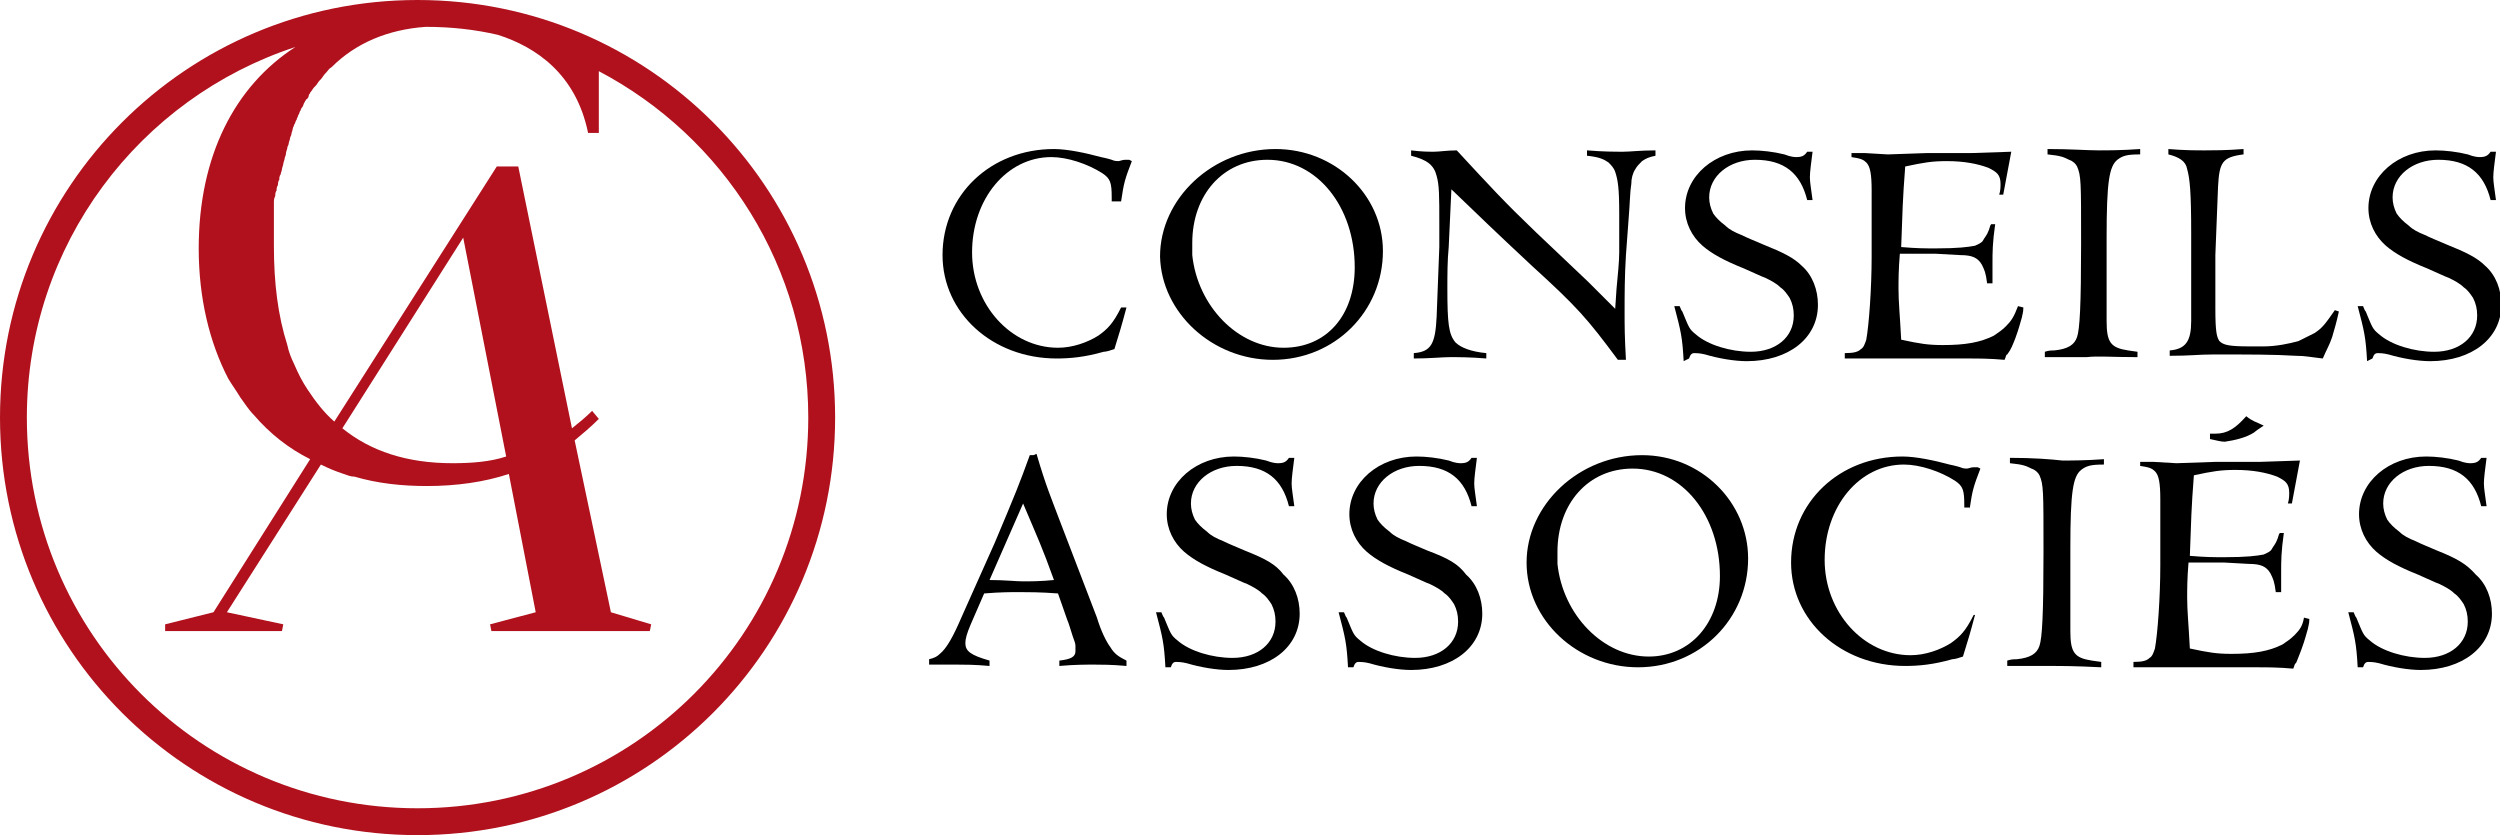 <?xml version="1.0" encoding="utf-8"?>
<!-- Generator: Adobe Illustrator 19.2.1, SVG Export Plug-In . SVG Version: 6.00 Build 0)  -->
<svg version="1.1" id="Calque_2" xmlns="http://www.w3.org/2000/svg" xmlns:xlink="http://www.w3.org/1999/xlink" x="0px" y="0px"
	 viewBox="0 0 186.2 62.2" style="enable-background:new 0 0 186.2 62.2;" xml:space="preserve">
<style type="text/css">
	.st0{fill:#B0111D;}
</style>
<path d="M83.5,15c0.2-1.4,0.3-1.7,0.8-3l-0.2-0.1c-0.1,0-0.2,0-0.3,0c-0.2,0-0.4,0.1-0.5,0.1c-0.1,0-0.3,0-0.5-0.1
	c0,0-0.3-0.1-0.8-0.2c-1.1-0.3-2.5-0.6-3.5-0.6c-4.7,0-8.3,3.4-8.3,7.9c0,4.3,3.7,7.7,8.5,7.7c1,0,2.1-0.1,3.5-0.5
	c0.2,0,0.5-0.1,0.8-0.2c0.4-1.3,0.5-1.6,0.9-3.1h-0.4c-0.6,1.2-1,1.6-1.7,2.1c-0.8,0.5-1.9,0.9-3,0.9c-3.5,0-6.4-3.2-6.4-7.1
	c0-4,2.6-7.1,5.9-7.1c1.2,0,2.7,0.5,3.8,1.2c0.6,0.4,0.7,0.7,0.7,1.8V15H83.5z"/>
<path d="M94.8,26.8c4.6,0,8.2-3.6,8.2-8.1c0-4.2-3.6-7.6-8-7.6c-4.7,0-8.6,3.7-8.6,8C86.5,23.3,90.3,26.8,94.8,26.8z M88.8,18.1
	c0-3.6,2.3-6.2,5.6-6.2c3.7,0,6.5,3.5,6.5,8c0,3.6-2.1,6-5.3,6c-3.4,0-6.4-3.1-6.8-6.9C88.8,18.7,88.8,18.4,88.8,18.1z"/>
<path d="M107.8,21.5c0-1,0-2.1,0.1-3.1l0.2-4.3c2.4,2.3,3,2.9,6,5.7c3.4,3.1,4.1,3.9,6.4,7h0.3h0.3c-0.1-1.8-0.1-2.5-0.1-3.6
	c0-1.2,0-2.6,0.1-4.2l0.2-2.7c0.1-1.2,0.1-2,0.2-2.6c0-0.4,0.1-0.8,0.3-1.1c0.1-0.2,0.3-0.4,0.5-0.6c0.3-0.2,0.5-0.3,1-0.4v-0.4
	c-1.1,0-1.9,0.1-2.4,0.1c-0.6,0-1.5,0-2.7-0.1v0.4c1,0.1,1.3,0.3,1.6,0.5c0.2,0.2,0.4,0.4,0.5,0.7c0.2,0.6,0.3,1.2,0.3,3.1v0.5
	c0,1.2,0,2,0,2.4c0,0.7-0.1,1.6-0.2,2.7l-0.1,1.5l-2-2l-3.9-3.7c-2.4-2.3-3.4-3.4-5.9-6.1c-0.7,0-1.3,0.1-1.7,0.1
	c-0.4,0-0.9,0-1.7-0.1v0.4c1.2,0.3,1.7,0.7,1.9,1.5c0.2,0.7,0.2,1.5,0.2,3.6c0,0.6,0,1.1,0,1.7l-0.2,5.2c-0.1,2-0.4,2.6-1.7,2.7v0.4
	c1.2,0,2.1-0.1,2.7-0.1c0.6,0,1.5,0,2.7,0.1v-0.4c-1.1-0.1-1.9-0.4-2.3-0.8C107.9,24.9,107.8,24.1,107.8,21.5z"/>
<path d="M125.8,26.7c0.1-0.3,0.2-0.4,0.4-0.4c0.1,0,0.4,0,0.8,0.1c1,0.3,2.2,0.5,3.1,0.5c3.1,0,5.3-1.7,5.3-4.2
	c0-1.1-0.4-2.2-1.2-2.9c-0.6-0.6-1.4-1-2.9-1.6c-0.7-0.3-1.2-0.5-1.6-0.7c-0.5-0.2-0.9-0.4-1.2-0.7c-0.4-0.3-0.7-0.6-0.9-0.9
	c-0.2-0.4-0.3-0.8-0.3-1.2c0-1.6,1.5-2.8,3.4-2.8c2.2,0,3.4,1,3.9,3h0.4c-0.1-0.8-0.2-1.3-0.2-1.7c0-0.4,0.1-1.1,0.2-1.9l-0.4,0
	c-0.2,0.3-0.4,0.4-0.8,0.4c-0.1,0-0.4,0-0.9-0.2c-0.8-0.2-1.7-0.3-2.4-0.3c-2.8,0-5,1.9-5,4.3c0,1.1,0.5,2.1,1.3,2.8
	c0.7,0.6,1.6,1.1,3.1,1.7c0.7,0.3,1.3,0.6,1.6,0.7c0.4,0.2,0.8,0.4,1.1,0.7c0.3,0.2,0.5,0.5,0.7,0.8c0.2,0.4,0.3,0.8,0.3,1.3
	c0,1.6-1.3,2.7-3.2,2.7c-1.5,0-3.2-0.5-4.1-1.3c-0.5-0.4-0.5-0.5-1-1.7c-0.1-0.1-0.1-0.2-0.2-0.4h-0.4c0.5,1.9,0.6,2.3,0.7,4.1
	L125.8,26.7z"/>
<path d="M150.1,25.2c0.3-0.8,0.4-1.3,0.5-1.6c0-0.1,0.1-0.3,0.1-0.7l-0.4-0.1c-0.3,0.8-0.5,1.1-0.9,1.5c-0.3,0.3-0.6,0.5-0.9,0.7
	c-1,0.5-2.1,0.7-3.8,0.7c-1.1,0-1.7-0.1-3.1-0.4c-0.1-1.9-0.2-2.8-0.2-3.8c0-0.6,0-1.4,0.1-2.6c1,0,1.4,0,2,0h0.7l1.8,0.1
	c0.9,0,1.3,0.2,1.6,0.7c0.2,0.4,0.3,0.6,0.4,1.4l0.4,0c0-0.5,0-1.1,0-1.5c0-0.8,0-1.5,0.2-2.9l-0.3,0c-0.1,0.1-0.1,0.3-0.2,0.5
	c-0.1,0.3-0.3,0.5-0.4,0.7c-0.1,0.2-0.4,0.3-0.6,0.4c-0.5,0.1-1.3,0.2-2.9,0.2c-0.9,0-1.4,0-2.6-0.1c0.1-2.7,0.1-3.4,0.3-6
	c1.4-0.3,2-0.4,3.1-0.4c1.3,0,2.3,0.2,3.1,0.5c0.6,0.3,0.9,0.5,0.9,1.2c0,0.2,0,0.5-0.1,0.8l0.3,0l0.3-1.6l0.3-1.6l-3,0.1h-3.3
	l-2.9,0.1l-1.7-0.1l-1,0v0.3c0.7,0.1,0.9,0.2,1.1,0.4c0.3,0.3,0.4,0.9,0.4,2.1l0,4.9c0,2.4-0.2,5.1-0.4,6.2
	c-0.1,0.3-0.2,0.6-0.4,0.7c-0.2,0.2-0.5,0.3-1.2,0.3v0.4l1.2,0c0.9,0,1.9,0,2.8,0c2.3,0,4.4,0,5.3,0c0.6,0,1.5,0,2.6,0.1
	c0.1-0.2,0.1-0.4,0.2-0.4C149.8,26,149.9,25.7,150.1,25.2z"/>
<path d="M159.2,26.6v-0.4l-0.7-0.1c-1.3-0.2-1.6-0.6-1.6-2.2v-5.4v-0.8c0-4.2,0.2-5.3,0.8-5.8c0.4-0.3,0.7-0.4,1.7-0.4v-0.4
	c-1.4,0.1-2.4,0.1-3.1,0.1c-0.8,0-2.1-0.1-3.8-0.1v0.4c1,0.1,1.2,0.2,1.6,0.4c0.3,0.1,0.5,0.3,0.6,0.5c0.3,0.7,0.3,1.1,0.3,5.7
	c0,4.7-0.1,6.4-0.3,7c-0.2,0.6-0.7,0.9-1.7,1c-0.2,0-0.4,0-0.7,0.1v0.4c1.4,0,2.3,0,3.1,0C156.3,26.5,157.2,26.6,159.2,26.6z"/>
<path d="M172.4,24.8c-0.4,0.2-0.8,0.4-1.2,0.6c-0.7,0.2-1.7,0.4-2.6,0.4h-1c-1.6,0-2-0.1-2.3-0.4c-0.2-0.3-0.3-0.7-0.3-2.4l0-4
	l0.2-5.1c0.1-1.8,0.3-2.2,1.9-2.4v-0.4c-1.3,0.1-2.3,0.1-2.9,0.1c-0.6,0-1.5,0-2.7-0.1v0.4c0.8,0.2,1.3,0.5,1.4,1.1
	c0.2,0.7,0.3,1.7,0.3,4.8c0,0.5,0,0.9,0,1.4c0,2.3,0,4,0,5.1c0,1.5-0.4,2.1-1.6,2.2v0.4c1.6,0,2.1-0.1,3.3-0.1c2.6,0,4.5,0,6.1,0.1
	c0.7,0,1.1,0.1,2,0.2c0.3-0.7,0.5-1,0.7-1.6c0.2-0.7,0.3-1,0.5-1.9l-0.3-0.1C173.2,24.1,173,24.4,172.4,24.8z"/>
<path d="M176.7,26.7c0.1-0.3,0.2-0.4,0.4-0.4c0.1,0,0.4,0,0.8,0.1c1,0.3,2.2,0.5,3.1,0.5c3.1,0,5.3-1.7,5.3-4.2
	c0-1.1-0.4-2.2-1.2-2.9c-0.6-0.6-1.4-1-2.9-1.6c-0.7-0.3-1.2-0.5-1.6-0.7c-0.5-0.2-0.9-0.4-1.2-0.7c-0.4-0.3-0.7-0.6-0.9-0.9
	c-0.2-0.4-0.3-0.8-0.3-1.2c0-1.6,1.5-2.8,3.4-2.8c2.2,0,3.4,1,3.9,3h0.4c-0.1-0.8-0.2-1.3-0.2-1.7c0-0.4,0.1-1.1,0.2-1.9l-0.4,0
	c-0.2,0.3-0.4,0.4-0.8,0.4c-0.1,0-0.4,0-0.9-0.2c-0.8-0.2-1.7-0.3-2.4-0.3c-2.8,0-5,1.9-5,4.3c0,1.1,0.5,2.1,1.3,2.8
	c0.7,0.6,1.6,1.1,3.1,1.7c0.7,0.3,1.3,0.6,1.6,0.7c0.4,0.2,0.8,0.4,1.1,0.7c0.3,0.2,0.5,0.5,0.7,0.8c0.2,0.4,0.3,0.8,0.3,1.3
	c0,1.6-1.3,2.7-3.2,2.7c-1.5,0-3.2-0.5-4.1-1.3c-0.5-0.4-0.5-0.5-1-1.7c-0.1-0.1-0.1-0.2-0.2-0.4h-0.4c0.5,1.9,0.6,2.3,0.7,4.1
	L176.7,26.7z"/>
<path d="M82.7,48.2c-0.3-0.4-0.7-1.2-1-2.2l-2.8-7.3c-0.6-1.6-1-2.5-1.7-4.9c-0.2,0.1-0.2,0.1-0.3,0.1c-0.1,0-0.1,0-0.2,0
	c-0.8,2.2-1,2.7-2.6,6.5L71.6,46c-0.6,1.4-1.1,2.3-1.6,2.7c-0.2,0.2-0.4,0.3-0.8,0.4v0.4c1,0,1.6,0,2.1,0c0.5,0,1.3,0,2.4,0.1v-0.4
	c-1.4-0.4-1.8-0.7-1.8-1.3c0-0.3,0.1-0.7,0.4-1.4l1-2.3c1.2-0.1,2-0.1,2.6-0.1c0.6,0,1.6,0,2.9,0.1l0.7,2c0.1,0.2,0.2,0.6,0.4,1.2
	c0.1,0.3,0.2,0.5,0.2,0.7c0,0.1,0,0.3,0,0.4c0,0.4-0.3,0.6-1.2,0.7v0.4c1.1-0.1,2-0.1,2.6-0.1c0.5,0,1.3,0,2.4,0.1v-0.4
	C83.3,48.9,83,48.7,82.7,48.2z M76.2,43.3c-0.5,0-1.4-0.1-2.5-0.1l2.5-5.7c1.1,2.6,1.4,3.2,2.3,5.7C77.5,43.3,76.7,43.3,76.2,43.3z"
	/>
<path d="M92.7,41c-0.7-0.3-1.2-0.5-1.6-0.7c-0.5-0.2-0.9-0.4-1.2-0.7c-0.4-0.3-0.7-0.6-0.9-0.9c-0.2-0.4-0.3-0.8-0.3-1.2
	c0-1.6,1.5-2.8,3.4-2.8c2.2,0,3.4,1,3.9,3h0.4c-0.1-0.8-0.2-1.3-0.2-1.7c0-0.4,0.1-1.1,0.2-1.9l-0.4,0c-0.2,0.3-0.4,0.4-0.8,0.4
	c-0.1,0-0.4,0-0.9-0.2c-0.8-0.2-1.7-0.3-2.4-0.3c-2.8,0-5,1.9-5,4.3c0,1.1,0.5,2.1,1.3,2.8c0.7,0.6,1.6,1.1,3.1,1.7
	c0.7,0.3,1.3,0.6,1.6,0.7c0.4,0.2,0.8,0.4,1.1,0.7c0.3,0.2,0.5,0.5,0.7,0.8c0.2,0.4,0.3,0.8,0.3,1.3c0,1.6-1.3,2.7-3.2,2.7
	c-1.5,0-3.2-0.5-4.1-1.3c-0.5-0.4-0.5-0.5-1-1.7c-0.1-0.1-0.1-0.2-0.2-0.4h-0.4c0.5,1.9,0.6,2.3,0.7,4.1l0.4,0
	c0.1-0.3,0.2-0.4,0.4-0.4c0.1,0,0.4,0,0.8,0.1c1,0.3,2.2,0.5,3.1,0.5c3.1,0,5.3-1.7,5.3-4.2c0-1.1-0.4-2.2-1.2-2.9
	C95,42,94.2,41.6,92.7,41z"/>
<path d="M106.3,41c-0.7-0.3-1.2-0.5-1.6-0.7c-0.5-0.2-0.9-0.4-1.2-0.7c-0.4-0.3-0.7-0.6-0.9-0.9c-0.2-0.4-0.3-0.8-0.3-1.2
	c0-1.6,1.5-2.8,3.4-2.8c2.2,0,3.4,1,3.9,3h0.4c-0.1-0.8-0.2-1.3-0.2-1.7c0-0.4,0.1-1.1,0.2-1.9l-0.4,0c-0.2,0.3-0.4,0.4-0.8,0.4
	c-0.1,0-0.4,0-0.9-0.2c-0.8-0.2-1.7-0.3-2.4-0.3c-2.8,0-5,1.9-5,4.3c0,1.1,0.5,2.1,1.3,2.8c0.7,0.6,1.6,1.1,3.1,1.7
	c0.7,0.3,1.3,0.6,1.6,0.7c0.4,0.2,0.8,0.4,1.1,0.7c0.3,0.2,0.5,0.5,0.7,0.8c0.2,0.4,0.3,0.8,0.3,1.3c0,1.6-1.3,2.7-3.2,2.7
	c-1.5,0-3.2-0.5-4.1-1.3c-0.5-0.4-0.5-0.5-1-1.7c-0.1-0.1-0.1-0.2-0.2-0.4h-0.4c0.5,1.9,0.6,2.3,0.7,4.1l0.4,0
	c0.1-0.3,0.2-0.4,0.4-0.4c0.1,0,0.4,0,0.8,0.1c1,0.3,2.2,0.5,3.1,0.5c3.1,0,5.3-1.7,5.3-4.2c0-1.1-0.4-2.2-1.2-2.9
	C108.6,42,107.9,41.6,106.3,41z"/>
<path d="M122.3,33.9c-4.7,0-8.6,3.7-8.6,8c0,4.3,3.8,7.8,8.3,7.8c4.6,0,8.2-3.6,8.2-8.1C130.2,37.4,126.7,33.9,122.3,33.9z
	 M122.8,48.9c-3.4,0-6.4-3.1-6.8-6.9c0-0.3,0-0.6,0-0.9c0-3.6,2.3-6.2,5.6-6.2c3.7,0,6.5,3.5,6.5,8
	C128.1,46.4,125.9,48.9,122.8,48.9z"/>
<path d="M146.7,37.9c0.2-1.4,0.3-1.7,0.8-3l-0.2-0.1c-0.1,0-0.2,0-0.3,0c-0.2,0-0.4,0.1-0.5,0.1c-0.1,0-0.3,0-0.5-0.1
	c0,0-0.3-0.1-0.8-0.2c-1.1-0.3-2.5-0.6-3.5-0.6c-4.7,0-8.3,3.4-8.3,7.9c0,4.3,3.7,7.7,8.5,7.7c1,0,2.1-0.1,3.5-0.5
	c0.2,0,0.5-0.1,0.8-0.2c0.4-1.3,0.5-1.6,0.9-3.1H147c-0.6,1.2-1,1.6-1.7,2.1c-0.8,0.5-1.9,0.9-3,0.9c-3.5,0-6.4-3.2-6.4-7.1
	c0-4,2.6-7.1,5.9-7.1c1.2,0,2.7,0.5,3.8,1.2c0.6,0.4,0.7,0.7,0.7,1.8v0.2H146.7z"/>
<path d="M149.7,34.1v0.4c1,0.1,1.2,0.2,1.6,0.4c0.3,0.1,0.5,0.3,0.6,0.5c0.3,0.7,0.3,1.1,0.3,5.7c0,4.7-0.1,6.4-0.3,7
	c-0.2,0.6-0.7,0.9-1.7,1c-0.2,0-0.4,0-0.7,0.1v0.4c1.4,0,2.3,0,3.1,0c1,0,1.9,0,3.9,0.1v-0.4l-0.7-0.1c-1.3-0.2-1.6-0.6-1.6-2.2
	v-5.4v-0.8c0-4.2,0.2-5.3,0.8-5.8c0.4-0.3,0.7-0.4,1.7-0.4v-0.4c-1.4,0.1-2.4,0.1-3.1,0.1C152.7,34.2,151.4,34.1,149.7,34.1z"/>
<path d="M167.9,32.2c0.1-0.1,0.4-0.3,0.7-0.5c-0.6-0.3-0.8-0.3-1.3-0.7c-0.8,0.9-1.4,1.3-2.3,1.3c-0.1,0-0.3,0-0.4,0l0,0.4
	c0.5,0.1,0.8,0.2,1.1,0.2C166.4,32.8,167.3,32.6,167.9,32.2z"/>
<path d="M170.9,47.3c-0.3,0.3-0.6,0.5-0.9,0.7c-1,0.5-2.1,0.7-3.8,0.7c-1.1,0-1.7-0.1-3.1-0.4c-0.1-1.9-0.2-2.8-0.2-3.8
	c0-0.6,0-1.4,0.1-2.6c1,0,1.4,0,2,0h0.7l1.8,0.1c0.9,0,1.3,0.2,1.6,0.7c0.2,0.4,0.3,0.6,0.4,1.4l0.4,0c0-0.5,0-1.1,0-1.5
	c0-0.8,0-1.5,0.2-2.9l-0.3,0c-0.1,0.1-0.1,0.3-0.2,0.5c-0.1,0.3-0.3,0.5-0.4,0.7c-0.1,0.2-0.4,0.3-0.6,0.4c-0.5,0.1-1.3,0.2-2.9,0.2
	c-0.9,0-1.4,0-2.6-0.1c0.1-2.7,0.1-3.4,0.3-6c1.4-0.3,2-0.4,3.1-0.4c1.3,0,2.3,0.2,3.1,0.5c0.6,0.3,0.9,0.5,0.9,1.2
	c0,0.2,0,0.5-0.1,0.8l0.3,0l0.3-1.6l0.3-1.6l-3,0.1h-3.3l-2.9,0.1l-1.7-0.1l-1,0v0.3c0.7,0.1,0.9,0.2,1.1,0.4
	c0.3,0.3,0.4,0.9,0.4,2.1l0,4.9c0,2.4-0.2,5.1-0.4,6.2c-0.1,0.3-0.2,0.6-0.4,0.7c-0.2,0.2-0.5,0.3-1.2,0.3v0.4l1.2,0
	c0.9,0,1.9,0,2.8,0c2.3,0,4.4,0,5.3,0c0.6,0,1.5,0,2.6,0.1c0.1-0.2,0.1-0.4,0.2-0.4c0.1-0.2,0.2-0.5,0.4-1c0.3-0.8,0.4-1.3,0.5-1.6
	c0-0.1,0.1-0.3,0.1-0.7l-0.4-0.1C171.5,46.6,171.3,46.9,170.9,47.3z"/>
<path d="M181.5,41c-0.7-0.3-1.2-0.5-1.6-0.7c-0.5-0.2-0.9-0.4-1.2-0.7c-0.4-0.3-0.7-0.6-0.9-0.9c-0.2-0.4-0.3-0.8-0.3-1.2
	c0-1.6,1.5-2.8,3.4-2.8c2.2,0,3.4,1,3.9,3h0.4c-0.1-0.8-0.2-1.3-0.2-1.7c0-0.4,0.1-1.1,0.2-1.9l-0.4,0c-0.2,0.3-0.4,0.4-0.8,0.4
	c-0.1,0-0.4,0-0.9-0.2c-0.8-0.2-1.7-0.3-2.4-0.3c-2.8,0-5,1.9-5,4.3c0,1.1,0.5,2.1,1.3,2.8c0.7,0.6,1.6,1.1,3.1,1.7
	c0.7,0.3,1.3,0.6,1.6,0.7c0.4,0.2,0.8,0.4,1.1,0.7c0.3,0.2,0.5,0.5,0.7,0.8c0.2,0.4,0.3,0.8,0.3,1.3c0,1.6-1.3,2.7-3.2,2.7
	c-1.5,0-3.2-0.5-4.1-1.3c-0.5-0.4-0.5-0.5-1-1.7c-0.1-0.1-0.1-0.2-0.2-0.4h-0.4c0.5,1.9,0.6,2.3,0.7,4.1l0.4,0
	c0.1-0.3,0.2-0.4,0.4-0.4c0.1,0,0.4,0,0.8,0.1c1,0.3,2.2,0.5,3.1,0.5c3.1,0,5.3-1.7,5.3-4.2c0-1.1-0.4-2.2-1.2-2.9
	C183.7,42,183,41.6,181.5,41z"/>
<path class="st0" d="M31.1,0C13.9,0,0,13.9,0,31.1s13.9,31.1,31.1,31.1c17.2,0,31.1-13.9,31.1-31.1S48.3,0,31.1,0z M31.1,60.2
	c-16.1,0-29.1-13-29.1-29.1c0-12.9,8.4-23.8,20-27.6c-4.5,2.9-7.2,8.1-7.2,15c0,3.7,0.8,7,2.2,9.7c0.3,0.5,0.6,0.9,0.9,1.4
	c0.3,0.4,0.6,0.9,1,1.3c1.2,1.4,2.6,2.5,4.2,3.3l-7.2,11.4l-3.6,0.9l0,0.5H21l0.1-0.5l-4.2-0.9l7-11c0.6,0.3,1.1,0.5,1.7,0.7
	c0.3,0.1,0.5,0.2,0.8,0.2c1.7,0.5,3.5,0.7,5.4,0.7h0l0,0c2.2,0,4.3-0.3,6.1-0.9l2,10.3l-3.4,0.9L36.6,47h11.8l0.1-0.5l-3-0.9
	l-2.7-12.8c0.6-0.5,1.2-1,1.8-1.6l-0.5-0.6c-0.5,0.5-1,0.9-1.5,1.3l-4-19.5H37L24.9,31.4c-0.8-0.7-1.4-1.5-2-2.4
	c-0.4-0.6-0.7-1.2-1-1.9c-0.2-0.4-0.4-0.9-0.5-1.4c-0.7-2.2-1-4.6-1-7.4c0-0.3,0-0.6,0-1c0-0.1,0-0.2,0-0.3c0-0.2,0-0.4,0-0.6
	c0-0.1,0-0.2,0-0.4c0-0.2,0-0.4,0-0.5c0-0.1,0-0.3,0-0.4c0-0.2,0-0.3,0.1-0.5c0-0.1,0-0.3,0.1-0.4c0-0.1,0-0.3,0.1-0.4
	c0-0.1,0-0.3,0.1-0.4c0-0.1,0-0.3,0.1-0.4c0-0.1,0.1-0.3,0.1-0.4c0-0.1,0.1-0.3,0.1-0.4c0-0.1,0.1-0.3,0.1-0.4
	c0-0.1,0.1-0.2,0.1-0.4c0-0.1,0.1-0.3,0.1-0.4c0-0.1,0.1-0.2,0.1-0.3c0-0.1,0.1-0.3,0.1-0.4c0-0.1,0.1-0.2,0.1-0.3
	c0-0.1,0.1-0.3,0.1-0.4c0-0.1,0.1-0.2,0.1-0.3C22,9.2,22,9,22.1,8.9c0-0.1,0.1-0.2,0.1-0.3c0.1-0.1,0.1-0.3,0.2-0.4
	c0-0.1,0.1-0.2,0.1-0.2c0.1-0.1,0.1-0.3,0.2-0.4c0-0.1,0.1-0.1,0.1-0.2C22.9,7.4,23,7.2,23,7.1c0-0.1,0.1-0.1,0.1-0.2
	c0.1-0.1,0.2-0.3,0.3-0.4c0,0,0.1-0.1,0.1-0.1c0.1-0.1,0.2-0.3,0.3-0.4c0,0,0.1-0.1,0.1-0.1c0.1-0.1,0.2-0.3,0.3-0.4
	c0,0,0,0,0.1-0.1c0.1-0.1,0.2-0.3,0.4-0.4c0,0,0,0,0,0c1.8-1.8,4.2-2.8,7-3c1.9,0,3.7,0.2,5.4,0.6c2.8,0.9,5.8,2.9,6.7,7.3h0.8V5.3
	c9.3,4.9,15.6,14.6,15.6,25.8C60.2,47.2,47.2,60.2,31.1,60.2z M33.7,34.5c-3.4,0-6.1-0.9-8.2-2.6l9-14.2l3.2,16.3
	C36.5,34.4,35.1,34.5,33.7,34.5z"/>
</svg>
